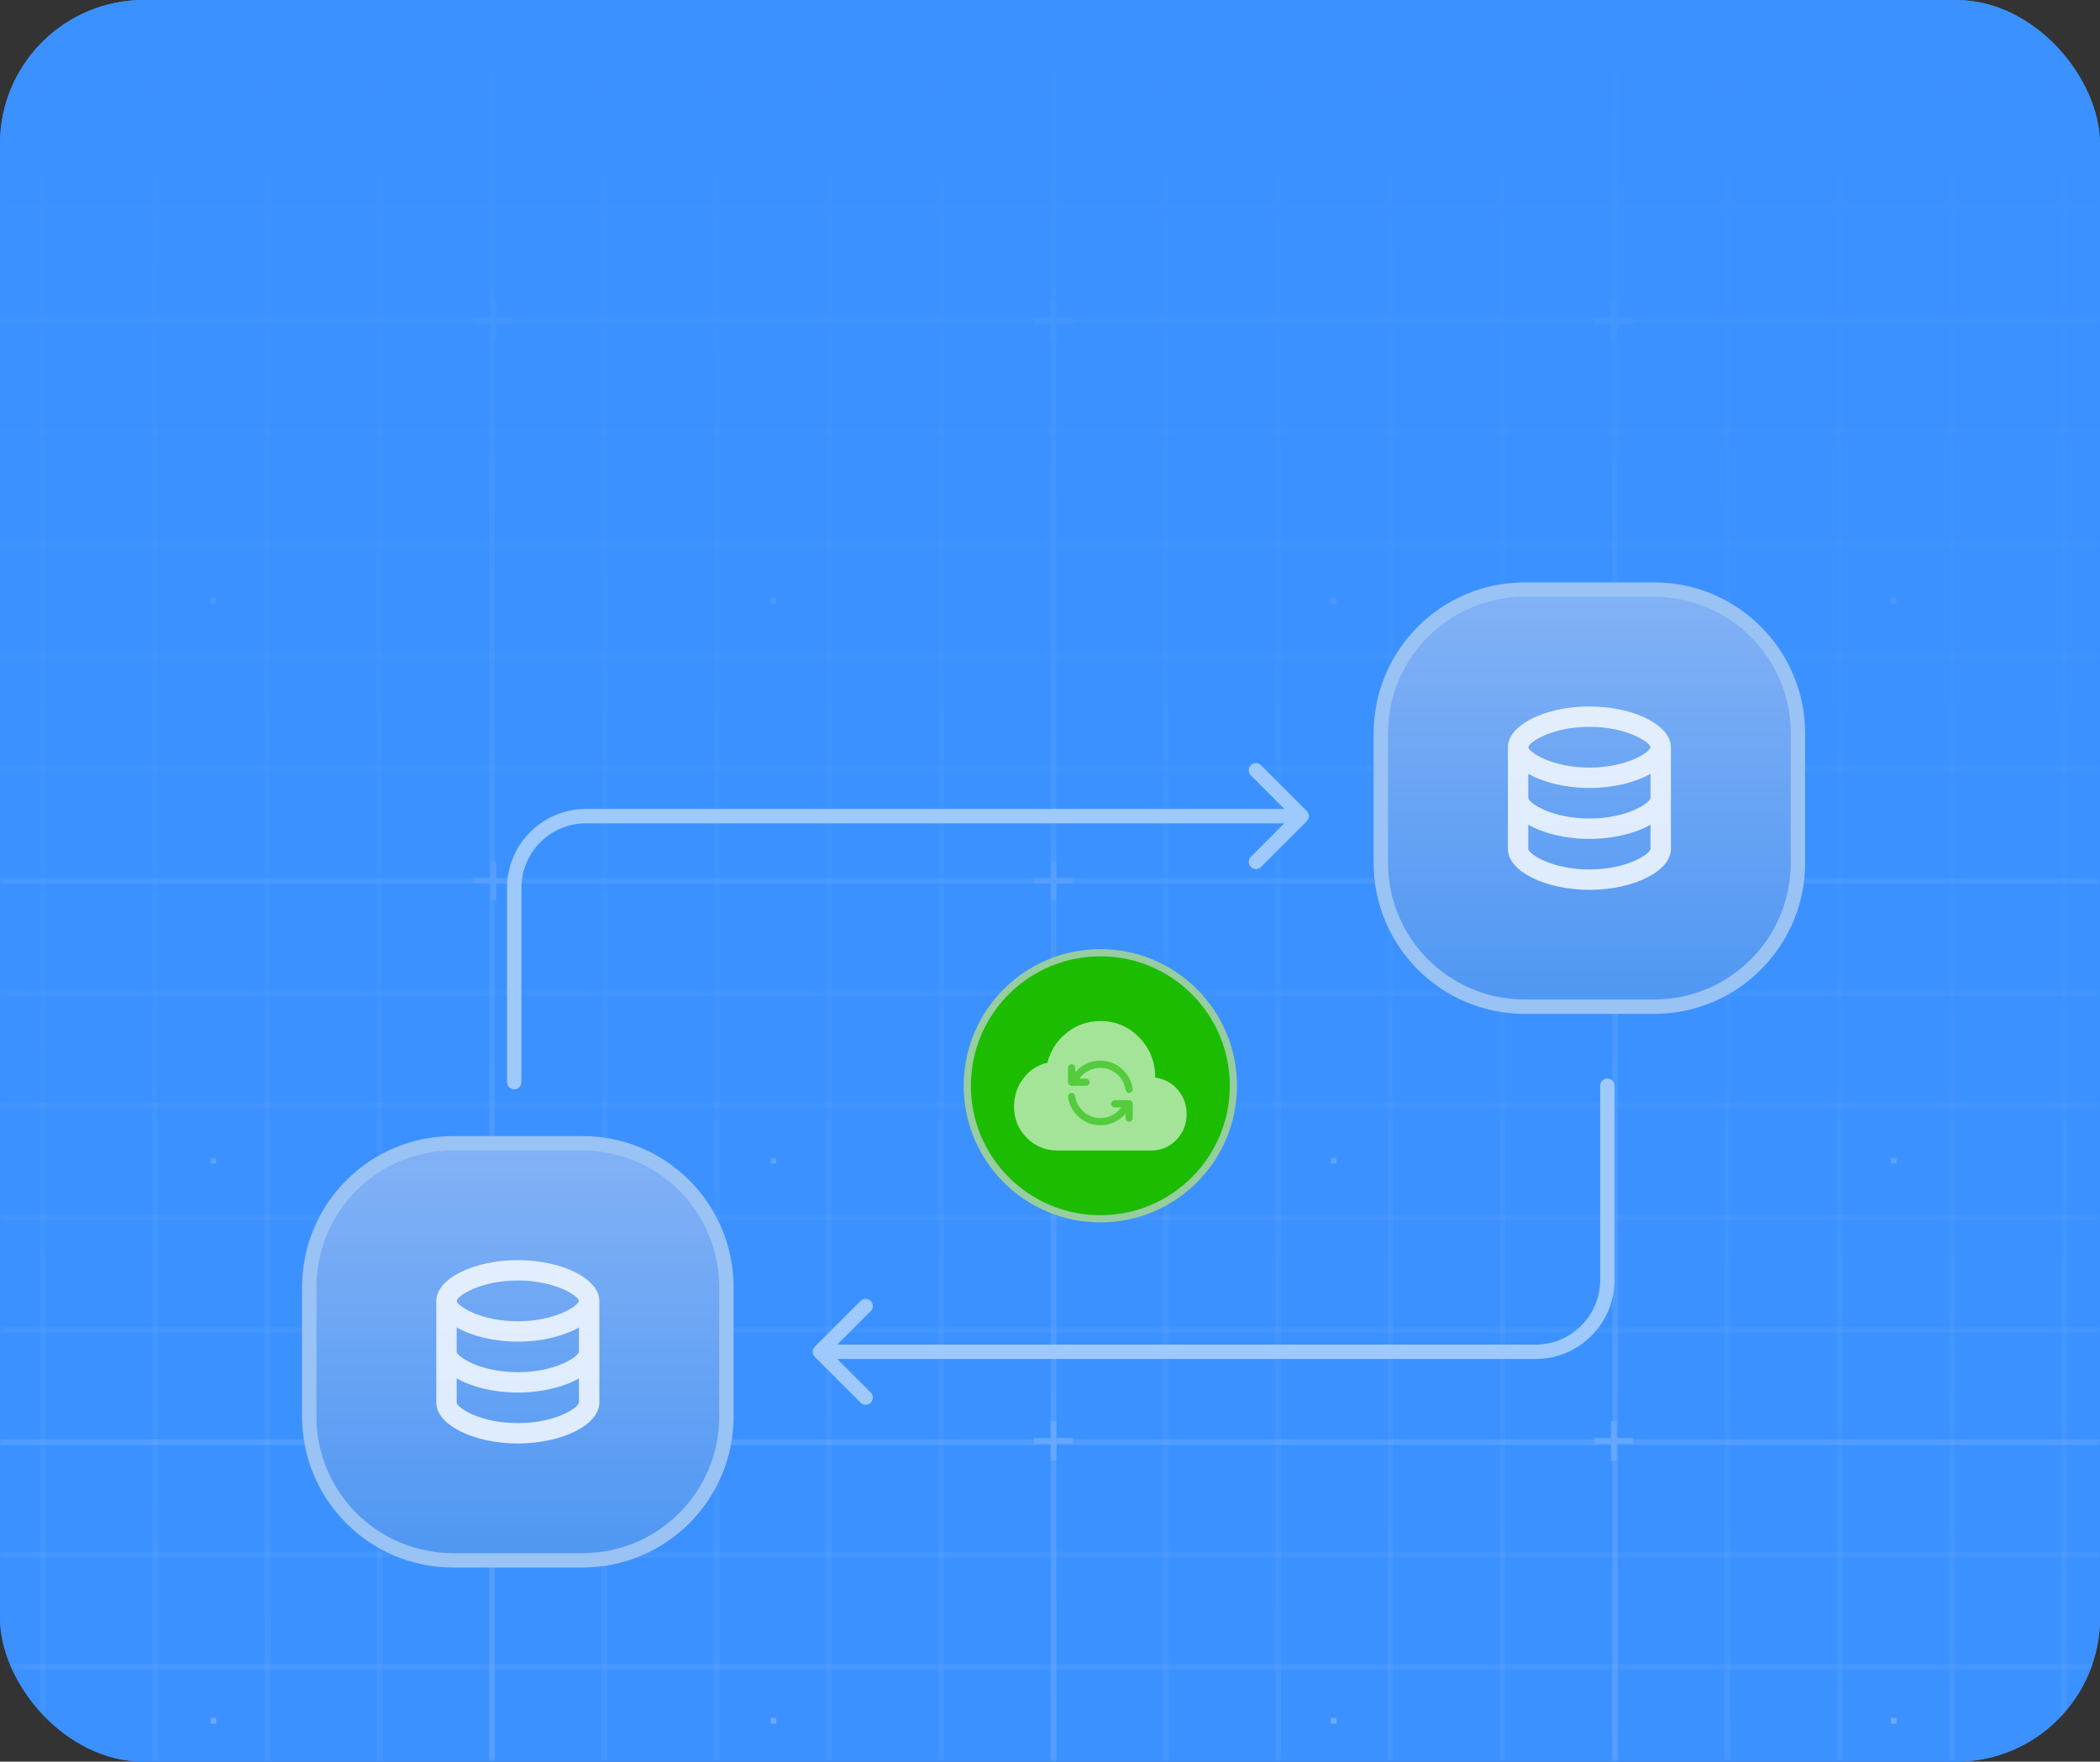 <?xml version="1.0" encoding="UTF-8"?> <svg xmlns="http://www.w3.org/2000/svg" width="292" height="245" viewBox="0 0 292 245" fill="none"><rect x="0" y="0" width="292" height="245" fill="#333333" stroke="none"/><rect width="292" height="245" rx="20" fill="url(#paint0_radial_436_3901)"></rect><rect width="292" height="245" rx="20" fill="#3B91FF"></rect><g opacity="0.5"><mask id="mask0_436_3901" style="mask-type:alpha" maskUnits="userSpaceOnUse" x="0" y="0" width="292" height="245"><rect width="292" height="245" rx="20" fill="url(#paint1_linear_436_3901)"></rect></mask><g mask="url(#mask0_436_3901)"><g opacity="0.5"><path opacity="0.2" d="M6.34 -33.663H5.559V278.66H6.34V-33.663Z" fill="white"></path><path opacity="0.2" d="M21.961 -33.663H21.18V278.66H21.961V-33.663Z" fill="white"></path><path opacity="0.2" d="M37.574 -33.663H36.793V278.66H37.574V-33.663Z" fill="white"></path><path opacity="0.2" d="M53.187 -33.663H52.406V278.66H53.187V-33.663Z" fill="white"></path><path opacity="0.5" d="M68.808 -33.663H68.027V278.66H68.808V-33.663Z" fill="white"></path><path opacity="0.2" d="M84.421 -33.663H83.641V278.66H84.421V-33.663Z" fill="white"></path><path opacity="0.2" d="M100.038 -33.663H99.258V278.66H100.038V-33.663Z" fill="white"></path><path opacity="0.2" d="M115.652 -33.663H114.871V278.66H115.652V-33.663Z" fill="white"></path><path opacity="0.2" d="M131.273 -33.663H130.492V278.66H131.273V-33.663Z" fill="white"></path><path opacity="0.5" d="M146.887 -33.663H146.105V278.66H146.887V-33.663Z" fill="white"></path><path opacity="0.2" d="M162.503 -33.663H161.723V278.66H162.503V-33.663Z" fill="white"></path><path opacity="0.2" d="M178.121 -33.663H177.34V278.66H178.121V-33.663Z" fill="white"></path><path opacity="0.2" d="M193.734 -33.663H192.953V278.66H193.734V-33.663Z" fill="white"></path><path opacity="0.2" d="M209.351 -33.663H208.57V278.66H209.351V-33.663Z" fill="white"></path><path opacity="0.5" d="M224.964 -33.663H224.184V278.66H224.964V-33.663Z" fill="white"></path><path opacity="0.2" d="M240.585 -33.663H239.805V278.66H240.585V-33.663Z" fill="white"></path><path opacity="0.2" d="M256.199 -33.663H255.418V278.66H256.199V-33.663Z" fill="white"></path><path opacity="0.2" d="M271.82 -33.663H271.039V278.66H271.82V-33.663Z" fill="white"></path><path opacity="0.2" d="M287.433 -33.663H286.652V278.66H287.433V-33.663Z" fill="white"></path><path opacity="0.2" d="M302.659 12.795H-9.664V13.576H302.659V12.795Z" fill="white"></path><path opacity="0.2" d="M302.659 28.411H-9.664V29.192H302.659V28.411Z" fill="white"></path><path opacity="0.5" d="M302.659 44.026H-9.664V44.808H302.659V44.026Z" fill="white"></path><path opacity="0.2" d="M302.659 59.644H-9.664V60.425H302.659V59.644Z" fill="white"></path><path opacity="0.2" d="M302.659 75.26H-9.664V76.041H302.659V75.26Z" fill="white"></path><path opacity="0.2" d="M302.659 90.876H-9.664V91.657H302.659V90.876Z" fill="white"></path><path opacity="0.2" d="M302.659 106.492H-9.664V107.273H302.659V106.492Z" fill="white"></path><path opacity="0.5" d="M302.659 122.108H-9.664V122.89H302.659V122.108Z" fill="white"></path><path opacity="0.2" d="M302.659 137.724H-9.664V138.505H302.659V137.724Z" fill="white"></path><path opacity="0.2" d="M302.659 153.34H-9.664V154.122H302.659V153.34Z" fill="white"></path><path opacity="0.2" d="M302.659 168.956H-9.664V169.737H302.659V168.956Z" fill="white"></path><path opacity="0.2" d="M302.659 184.573H-9.664V185.353H302.659V184.573Z" fill="white"></path><path opacity="0.5" d="M302.659 200.189H-9.664V200.969H302.659V200.189Z" fill="white"></path><path opacity="0.2" d="M302.659 215.805H-9.664V216.586H302.659V215.805Z" fill="white"></path><path opacity="0.2" d="M302.659 231.421H-9.664V232.203H302.659V231.421Z" fill="white"></path><path d="M69.005 41.886H68.227V47.338H69.005V41.886Z" fill="white"></path><path d="M71.339 44.223H65.887V45.002H71.339V44.223Z" fill="white"></path><path d="M69.005 119.772H68.227V125.224H69.005V119.772Z" fill="white"></path><path d="M71.339 122.109H65.887V122.888H71.339V122.109Z" fill="white"></path><path d="M69.005 197.658H68.227V203.11H69.005V197.658Z" fill="white"></path><path d="M71.339 199.995H65.887V200.774H71.339V199.995Z" fill="white"></path><path d="M146.884 41.886H146.105V47.338H146.884V41.886Z" fill="white"></path><path d="M149.225 44.223H143.773V45.002H149.225V44.223Z" fill="white"></path><path d="M146.884 119.772H146.105V125.224H146.884V119.772Z" fill="white"></path><path d="M149.225 122.109H143.773V122.888H149.225V122.109Z" fill="white"></path><path d="M146.884 197.659H146.105V203.111H146.884V197.659Z" fill="white"></path><path d="M149.225 199.995H143.773V200.774H149.225V199.995Z" fill="white"></path><path d="M224.779 41.886H224V47.338H224.779V41.886Z" fill="white"></path><path d="M227.112 44.223H221.66V45.002H227.112V44.223Z" fill="white"></path><path d="M224.779 119.772H224V125.224H224.779V119.772Z" fill="white"></path><path d="M227.112 122.109H221.66V122.888H227.112V122.109Z" fill="white"></path><path d="M224.779 197.659H224V203.111H224.779V197.659Z" fill="white"></path><path d="M227.112 199.995H221.66V200.774H227.112V199.995Z" fill="white"></path><path d="M30.06 5.28H29.281V6.058H30.06V5.28Z" fill="white"></path><path d="M107.943 5.28H107.164V6.058H107.943V5.28Z" fill="white"></path><path d="M185.834 5.28H185.055V6.058H185.834V5.28Z" fill="white"></path><path d="M263.712 5.28H262.934V6.058H263.712V5.28Z" fill="white"></path><path d="M30.06 83.166H29.281V83.945H30.06V83.166Z" fill="white"></path><path d="M107.943 83.166H107.164V83.945H107.943V83.166Z" fill="white"></path><path d="M185.834 83.166H185.055V83.945H185.834V83.166Z" fill="white"></path><path d="M263.712 83.166H262.934V83.945H263.712V83.166Z" fill="white"></path><path d="M30.06 161.052H29.281V161.831H30.06V161.052Z" fill="white"></path><path d="M107.943 161.052H107.164V161.831H107.943V161.052Z" fill="white"></path><path d="M185.834 161.052H185.055V161.831H185.834V161.052Z" fill="white"></path><path d="M263.712 161.052H262.934V161.831H263.712V161.052Z" fill="white"></path><path d="M30.06 238.938H29.281V239.717H30.06V238.938Z" fill="white"></path><path d="M107.943 238.938H107.164V239.717H107.943V238.938Z" fill="white"></path><path d="M185.834 238.938H185.055V239.717H185.834V238.938Z" fill="white"></path><path d="M263.712 238.938H262.934V239.717H263.712V238.938Z" fill="white"></path></g></g></g><path d="M43 179C43 167.954 51.954 159 63 159H81C92.046 159 101 167.954 101 179V197C101 208.046 92.046 217 81 217H63C51.954 217 43 208.046 43 197V179Z" fill="url(#paint2_linear_436_3901)"></path><path d="M63 159V160H81V159V158H63V159ZM101 179H100V197H101H102V179H101ZM81 217V216H63V217V218H81V217ZM43 197H44V179H43H42V197H43ZM63 217V216C52.507 216 44 207.493 44 197H43H42C42 208.598 51.402 218 63 218V217ZM101 197H100C100 207.493 91.493 216 81 216V217V218C92.598 218 102 208.598 102 197H101ZM81 159V160C91.493 160 100 168.507 100 179H101H102C102 167.402 92.598 158 81 158V159ZM63 159V158C51.402 158 42 167.402 42 179H43H44C44 168.507 52.507 160 63 160V159Z" fill="#99C2F5"></path><path d="M192 102C192 90.954 200.954 82 212 82H230C241.046 82 250 90.954 250 102V120C250 131.046 241.046 140 230 140H212C200.954 140 192 131.046 192 120V102Z" fill="url(#paint3_linear_436_3901)"></path><path d="M212 82V83H230V82V81H212V82ZM250 102H249V120H250H251V102H250ZM230 140V139H212V140V141H230V140ZM192 120H193V102H192H191V120H192ZM212 140V139C201.507 139 193 130.493 193 120H192H191C191 131.598 200.402 141 212 141V140ZM250 120H249C249 130.493 240.493 139 230 139V140V141C241.598 141 251 131.598 251 120H250ZM230 82V83C240.493 83 249 91.507 249 102H250H251C251 90.402 241.598 81 230 81V82ZM212 82V81C200.402 81 191 90.402 191 102H192H193C193 91.507 201.507 83 212 83V82Z" fill="#99C2F5"></path><g opacity="0.8"><path d="M83.335 195.083V180.917C83.335 177.845 78.145 175.25 72.001 175.25C65.857 175.25 60.668 177.845 60.668 180.917V195.083C60.668 198.155 65.857 200.75 72.001 200.75C78.145 200.75 83.335 198.155 83.335 195.083ZM72.001 178.083C77.23 178.083 80.404 180.218 80.501 180.908C80.404 181.615 77.23 183.75 72.001 183.75C66.772 183.75 63.599 181.615 63.501 180.925C63.599 180.218 66.772 178.083 72.001 178.083ZM63.501 184.61C65.597 185.81 68.654 186.583 72.001 186.583C75.349 186.583 78.406 185.81 80.501 184.61V187.991C80.404 188.698 77.23 190.833 72.001 190.833C66.772 190.833 63.599 188.698 63.501 188V184.61ZM63.501 195.083V191.693C65.597 192.893 68.654 193.667 72.001 193.667C75.349 193.667 78.406 192.893 80.501 191.693V195.075C80.404 195.782 77.23 197.917 72.001 197.917C66.772 197.917 63.599 195.782 63.501 195.083Z" fill="white"></path></g><g opacity="0.8"><path d="M232.335 118.083V103.917C232.335 100.845 227.145 98.25 221.001 98.25C214.857 98.25 209.668 100.845 209.668 103.917V118.083C209.668 121.155 214.857 123.75 221.001 123.75C227.145 123.75 232.335 121.155 232.335 118.083ZM221.001 101.083C226.23 101.083 229.404 103.218 229.501 103.908C229.404 104.615 226.23 106.75 221.001 106.75C215.772 106.75 212.599 104.615 212.501 103.925C212.599 103.218 215.772 101.083 221.001 101.083ZM212.501 107.61C214.597 108.81 217.654 109.583 221.001 109.583C224.349 109.583 227.406 108.81 229.501 107.61V110.991C229.404 111.698 226.23 113.833 221.001 113.833C215.772 113.833 212.599 111.698 212.501 111V107.61ZM212.501 118.083V114.693C214.597 115.893 217.654 116.667 221.001 116.667C224.349 116.667 227.406 115.893 229.501 114.693V118.075C229.404 118.782 226.23 120.917 221.001 120.917C215.772 120.917 212.599 118.782 212.501 118.083Z" fill="white"></path></g><circle cx="153" cy="151" r="18.5" fill="#1CBC01" stroke="#97CD9F"></circle><path d="M147 160C145.345 160 143.932 159.409 142.76 158.228C141.587 157.047 141.001 155.603 141 153.897C141 152.434 141.427 151.131 142.282 149.988C143.136 148.844 144.255 148.112 145.636 147.794C146.091 146.069 147 144.672 148.364 143.603C149.727 142.534 151.273 142 153 142C155.127 142 156.932 142.764 158.414 144.293C159.896 145.821 160.637 147.682 160.636 149.875C161.891 150.025 162.932 150.583 163.76 151.549C164.587 152.515 165.001 153.644 165 154.938C165 156.344 164.523 157.539 163.569 158.524C162.615 159.509 161.455 160.001 160.091 160H147Z" fill="#A4E499"></path><g opacity="0.6"><path d="M157 151.5C156.878 150.62 156.47 149.805 155.838 149.18C155.207 148.555 154.388 148.155 153.507 148.041C152.626 147.927 151.732 148.106 150.963 148.551C150.193 148.995 149.592 149.68 149.25 150.5" stroke="#1CBC01" stroke-linecap="round" stroke-linejoin="round"></path><path d="M149 148.5V150.5H151" stroke="#1CBC01" stroke-linecap="round" stroke-linejoin="round"></path><path d="M149 152.5C149.122 153.38 149.53 154.195 150.162 154.82C150.793 155.445 151.612 155.846 152.493 155.959C153.374 156.073 154.268 155.894 155.037 155.449C155.807 155.005 156.408 154.32 156.75 153.5" stroke="#1CBC01" stroke-linecap="round" stroke-linejoin="round"></path><path d="M157 155.5V153.5H155" stroke="#1CBC01" stroke-linecap="round" stroke-linejoin="round"></path></g><path d="M70.5 150.5C70.5 151.052 70.948 151.5 71.5 151.5C72.052 151.5 72.5 151.052 72.5 150.5H70.5ZM181.707 114.207C182.098 113.817 182.098 113.183 181.707 112.793L175.343 106.429C174.953 106.038 174.319 106.038 173.929 106.429C173.538 106.819 173.538 107.453 173.929 107.843L179.586 113.5L173.929 119.157C173.538 119.547 173.538 120.181 173.929 120.571C174.319 120.962 174.953 120.962 175.343 120.571L181.707 114.207ZM71.5 150.5H72.5V123.5H71.5H70.5V150.5H71.5ZM81.5 113.5V114.5H181V113.5V112.5H81.5V113.5ZM71.5 123.5H72.5C72.5 118.529 76.529 114.5 81.5 114.5V113.5V112.5C75.425 112.5 70.5 117.425 70.5 123.5H71.5Z" fill="#9DC9FF"></path><path d="M224.5 151C224.5 150.448 224.052 150 223.5 150C222.948 150 222.5 150.448 222.5 151H224.5ZM113.293 187.293C112.902 187.683 112.902 188.317 113.293 188.707L119.657 195.071C120.047 195.462 120.681 195.462 121.071 195.071C121.462 194.681 121.462 194.047 121.071 193.657L115.414 188L121.071 182.343C121.462 181.953 121.462 181.319 121.071 180.929C120.681 180.538 120.047 180.538 119.657 180.929L113.293 187.293ZM223.5 151H222.5V178H223.5H224.5V151H223.5ZM213.5 188V187H114V188V189H213.5V188ZM223.5 178H222.5C222.5 182.971 218.471 187 213.5 187V188V189C219.575 189 224.5 184.075 224.5 178H223.5Z" fill="#9DC9FF"></path><defs><radialGradient id="paint0_radial_436_3901" cx="0" cy="0" r="1" gradientUnits="userSpaceOnUse" gradientTransform="translate(78.181 123.155) rotate(137.916) scale(198.415 673.218)"><stop stop-color="#3B91FF"></stop><stop offset="1" stop-color="#337EDE"></stop></radialGradient><linearGradient id="paint1_linear_436_3901" x1="162.5" y1="0" x2="162.5" y2="245" gradientUnits="userSpaceOnUse"><stop stop-color="#3B91FF" stop-opacity="0"></stop><stop offset="1" stop-color="#337EDE"></stop></linearGradient><linearGradient id="paint2_linear_436_3901" x1="99.983" y1="158.139" x2="99.983" y2="217" gradientUnits="userSpaceOnUse"><stop stop-color="#84B2F5"></stop><stop offset="1" stop-color="#4F97F3"></stop></linearGradient><linearGradient id="paint3_linear_436_3901" x1="248.982" y1="81.139" x2="248.982" y2="140" gradientUnits="userSpaceOnUse"><stop stop-color="#84B2F5"></stop><stop offset="1" stop-color="#4F97F3"></stop></linearGradient></defs></svg> 